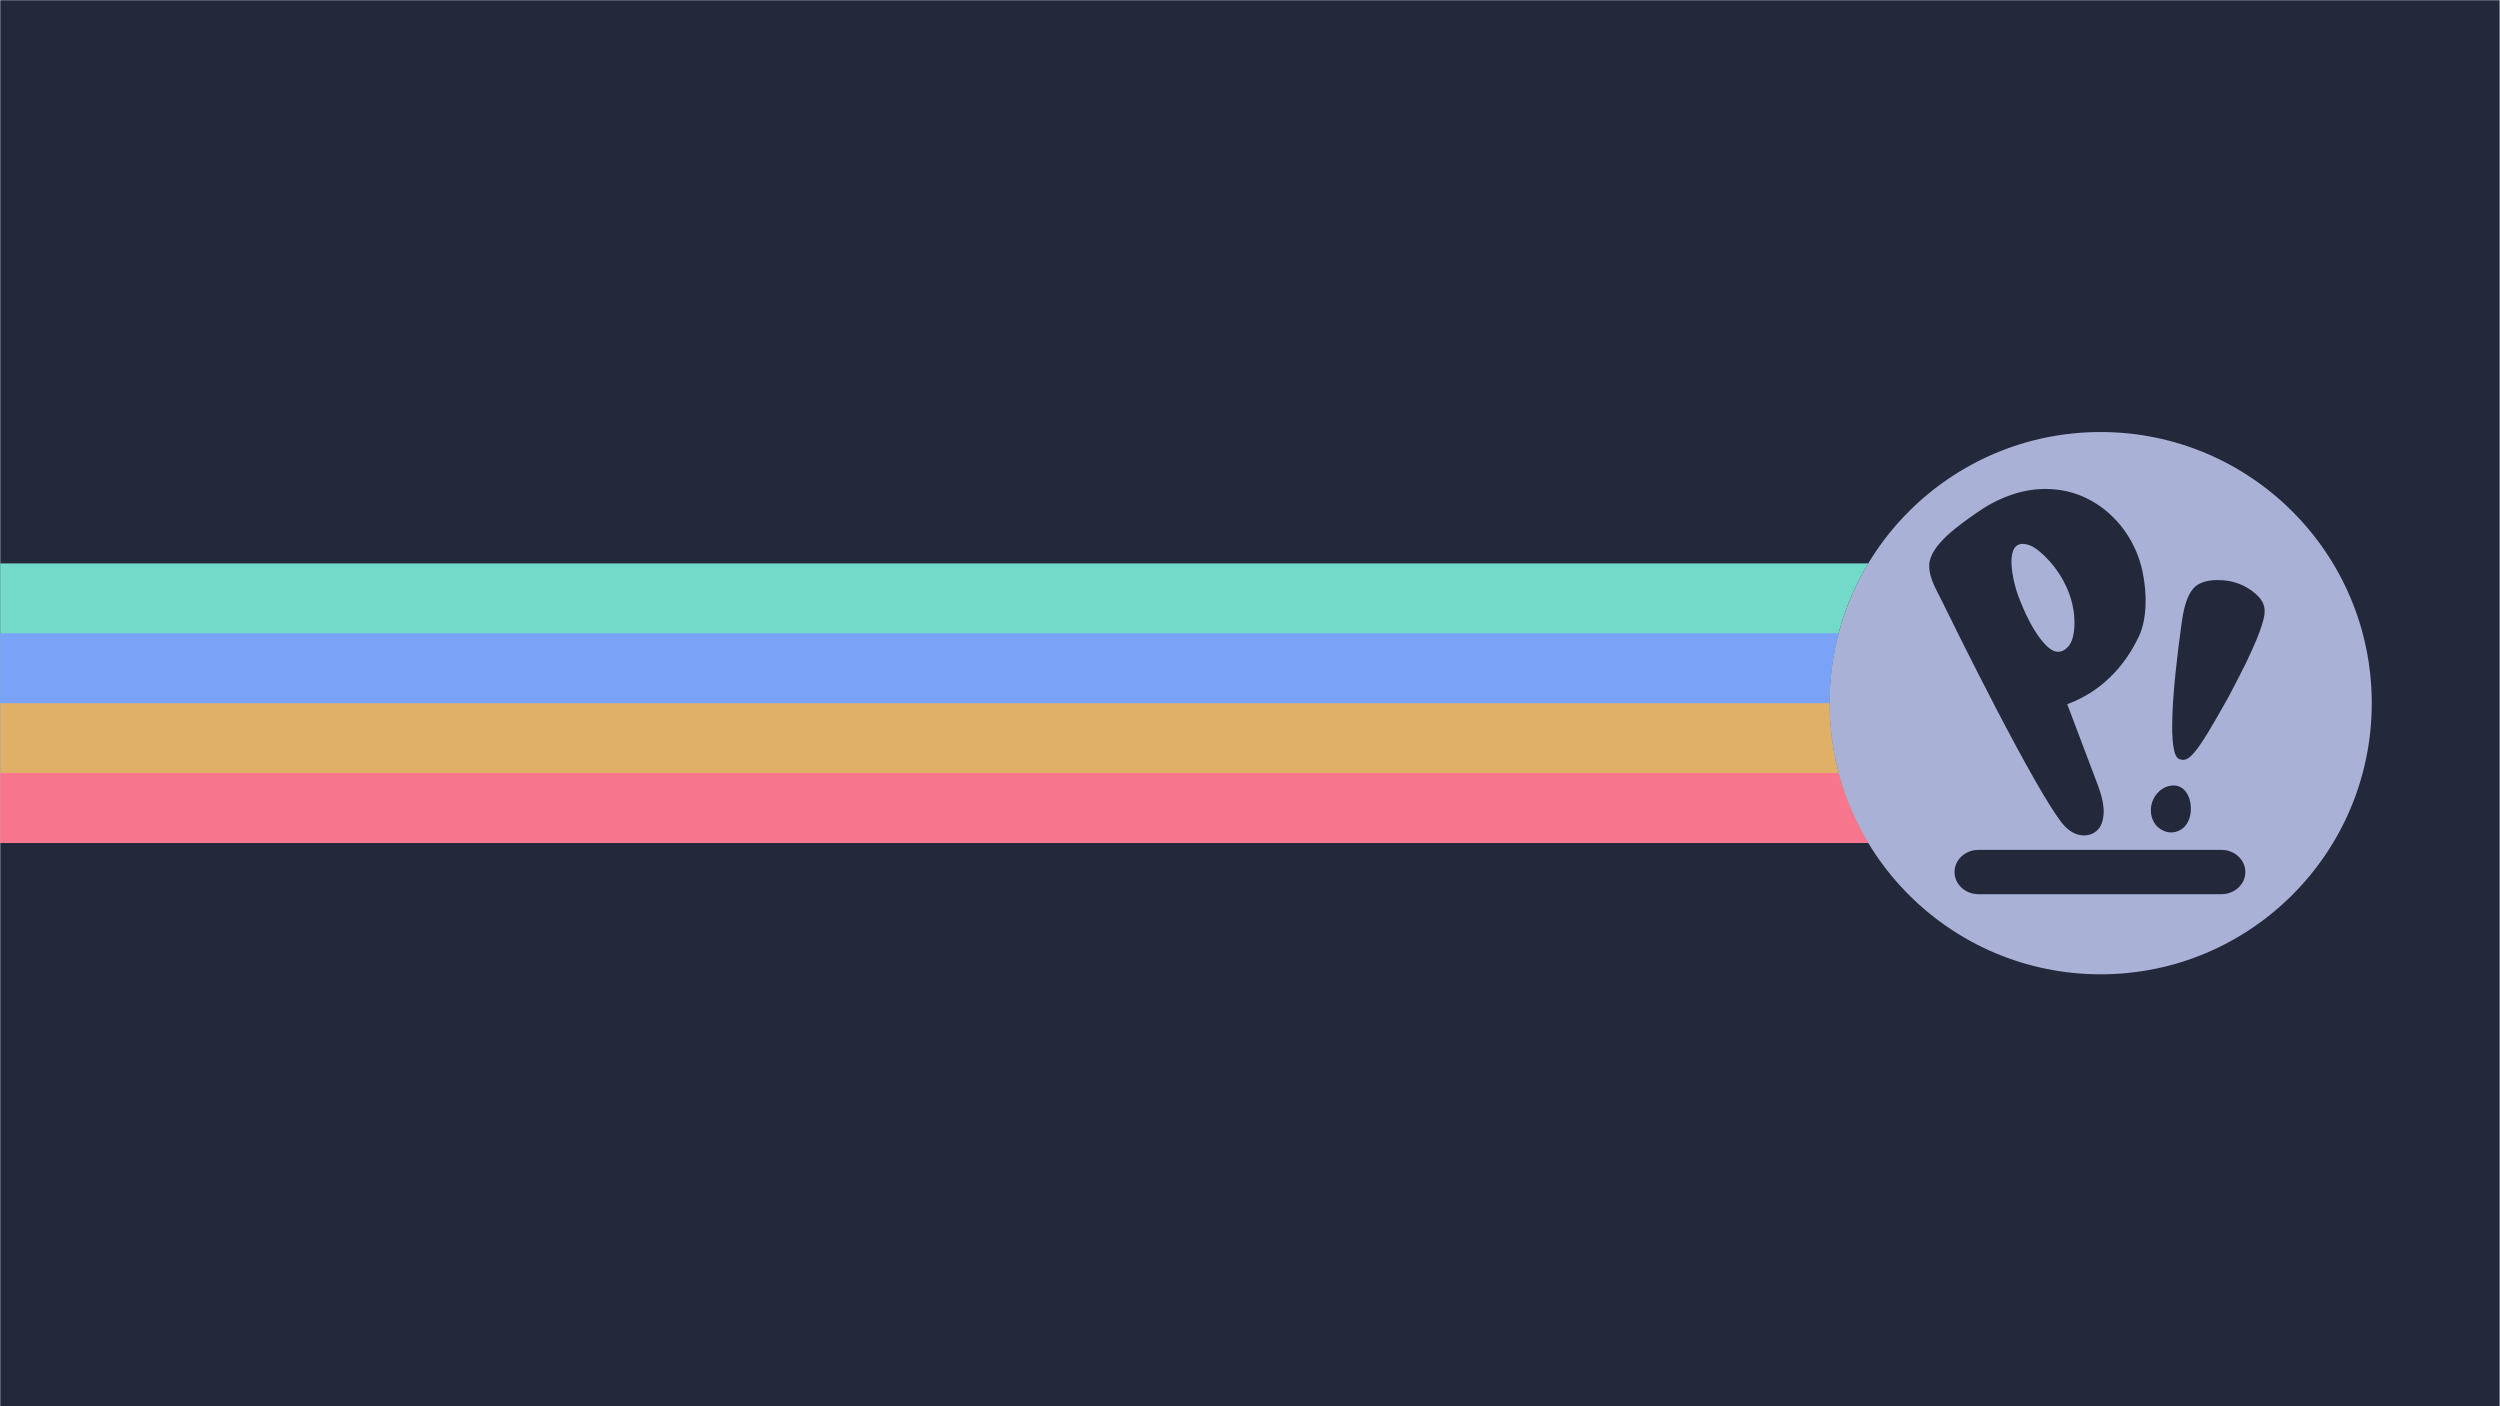 <?xml version="1.0" encoding="UTF-8" standalone="no"?>
<svg
   version="1.1"
   id="svg5033"
   xml:space="preserve"
   width="1920"
   height="1080"
   viewBox="0 0 1920 1080"
   sodipodi:docname="pop-os_00_scalable.svg"
   inkscape:version="1.2 (dc2aedaf03, 2022-05-15)"
   inkscape:export-filename="pop-os_00_3840x2160.png"
   inkscape:export-xdpi="192"
   inkscape:export-ydpi="192"
   xmlns:inkscape="http://www.inkscape.org/namespaces/inkscape"
   xmlns:sodipodi="http://sodipodi.sourceforge.net/DTD/sodipodi-0.dtd"
   xmlns:xlink="http://www.w3.org/1999/xlink"
   xmlns="http://www.w3.org/2000/svg"
   xmlns:svg="http://www.w3.org/2000/svg"
   xmlns:rdf="http://www.w3.org/1999/02/22-rdf-syntax-ns#"
   xmlns:cc="http://creativecommons.org/ns#"
   xmlns:dc="http://purl.org/dc/elements/1.1/"><defs
     id="defs5037"><marker
       style="overflow:visible"
       id="Arrow1Lstart"
       refX="0"
       refY="0"
       orient="auto"
       inkscape:stockid="Arrow1Lstart"
       inkscape:isstock="true"><path
         transform="matrix(0.8,0,0,0.8,10,0)"
         style="fill:#c53d3d;fill-opacity:0.795;fill-rule:evenodd;stroke:none;stroke-width:1pt;stroke-opacity:1"
         d="M 0,0 5,-5 -12.5,0 5,5 Z"
         id="path2155" /></marker><clipPath
       clipPathUnits="userSpaceOnUse"
       id="clipPath5049"><path
         d="M 0,600 H 600 V 0 H 0 Z"
         id="path5047"
         inkscape:connector-curvature="0" /></clipPath><marker
       style="overflow:visible"
       id="Arrow1Lstart-5"
       refX="0"
       refY="0"
       orient="auto"
       inkscape:stockid="Arrow1Lstart"
       inkscape:isstock="true"><path
         transform="matrix(0.8,0,0,0.8,10,0)"
         style="fill:#c53d3d;fill-opacity:0.795;fill-rule:evenodd;stroke:none;stroke-width:1pt;stroke-opacity:1"
         d="M 0,0 5,-5 -12.5,0 5,5 Z"
         id="path2155-3" /></marker><clipPath
       clipPathUnits="userSpaceOnUse"
       id="clipPath5049-5"><path
         d="M 0,600 H 600 V 0 H 0 Z"
         id="path5047-6"
         inkscape:connector-curvature="0" /></clipPath><marker
       style="overflow:visible"
       id="Arrow1Lstart-1"
       refX="0"
       refY="0"
       orient="auto"
       inkscape:stockid="Arrow1Lstart"
       inkscape:isstock="true"><path
         transform="matrix(0.8,0,0,0.8,10,0)"
         style="fill:#c53d3d;fill-opacity:0.795;fill-rule:evenodd;stroke:none;stroke-width:1pt;stroke-opacity:1"
         d="M 0,0 5,-5 -12.5,0 5,5 Z"
         id="path2155-8" /></marker><clipPath
       clipPathUnits="userSpaceOnUse"
       id="clipPath5049-7"><path
         d="M 0,600 H 600 V 0 H 0 Z"
         id="path5047-9"
         inkscape:connector-curvature="0" /></clipPath><linearGradient
       x1="112.499"
       y1="6.137"
       x2="112.499"
       y2="129.347"
       id="path1082_2_"
       gradientUnits="userSpaceOnUse"
       gradientTransform="translate(287,-83)"><stop
         id="stop193"
         style="stop-color:#ffffff;stop-opacity:0"
         offset="0" /><stop
         id="stop195"
         style="stop-color:#ffffff;stop-opacity:0.275"
         offset="1" /><midPointStop
         offset="0"
         style="stop-color:#FFFFFF"
         id="midPointStop197" /><midPointStop
         offset="0.5"
         style="stop-color:#FFFFFF"
         id="midPointStop199" /><midPointStop
         offset="1"
         style="stop-color:#000000"
         id="midPointStop201" /></linearGradient><linearGradient
       x1="541.335"
       y1="104.507"
       x2="606.912"
       y2="303.14"
       id="linearGradient2544"
       xlink:href="#path1082_2_"
       gradientUnits="userSpaceOnUse"
       gradientTransform="matrix(-0.394,0,0,0.394,357.52,122.002)" /><linearGradient
       id="linearGradient3388"><stop
         id="stop3390"
         style="stop-color:#000000;stop-opacity:0"
         offset="0" /><stop
         id="stop3392"
         style="stop-color:#000000;stop-opacity:0.371"
         offset="1" /></linearGradient><linearGradient
       x1="490.723"
       y1="237.724"
       x2="490.723"
       y2="183.964"
       id="linearGradient4416"
       xlink:href="#linearGradient3388"
       gradientUnits="userSpaceOnUse"
       gradientTransform="matrix(0.749,0,0,0.749,-35.46,91.441)" /></defs><sodipodi:namedview
     pagecolor="#ffffff"
     bordercolor="#666666"
     borderopacity="1"
     objecttolerance="10"
     gridtolerance="10"
     guidetolerance="10"
     inkscape:pageopacity="0"
     inkscape:pageshadow="2"
     inkscape:window-width="1670"
     inkscape:window-height="1048"
     id="namedview5035"
     showgrid="false"
     inkscape:zoom="0.44631377"
     inkscape:cx="955.60574"
     inkscape:cy="723.7061"
     inkscape:window-x="2170"
     inkscape:window-y="32"
     inkscape:window-maximized="1"
     inkscape:current-layer="g5041"
     inkscape:document-rotation="0"
     inkscape:snap-global="false"
     showguides="true"
     inkscape:guide-bbox="true"
     fit-margin-top="0"
     fit-margin-left="0"
     fit-margin-right="0"
     fit-margin-bottom="0"
     inkscape:snap-bbox="false"
     inkscape:bbox-paths="false"
     inkscape:object-paths="true"
     inkscape:showpageshadow="0"
     inkscape:pagecheckerboard="0"
     inkscape:deskcolor="#d1d1d1"><inkscape:grid
       type="xygrid"
       id="grid997"
       originx="765.494"
       originy="-129.701" /></sodipodi:namedview><g
     id="g5041"
     inkscape:groupmode="layer"
     inkscape:label="penguin-clipart-publicdomainvectors.org"
     transform="matrix(1.333,0,0,-1.333,765.494,670.299)"><g
       id="g956"
       transform="translate(46.384,0.711)" /><g
       id="g944"
       transform="translate(96.726,0.711)" /><g
       id="g983"
       transform="translate(46.384,890.947)" /><g
       id="g985"
       transform="translate(96.726,890.947)" /><g
       id="g1527"><path
         id="rect835"
         style="fill:#24283b;fill-opacity:1;fill-rule:nonzero;stroke-width:78.727;stroke-linecap:round;stroke-linejoin:round;paint-order:stroke markers fill"
         d="m -574.121,502.724 h 1440 v -810 h -1440 z" /><path
         style="color:#000000;font-style:normal;font-variant:normal;font-weight:normal;font-stretch:normal;font-size:medium;line-height:normal;font-family:sans-serif;font-variant-ligatures:normal;font-variant-position:normal;font-variant-caps:normal;font-variant-numeric:normal;font-variant-alternates:normal;font-variant-east-asian:normal;font-feature-settings:normal;font-variation-settings:normal;text-indent:0;text-align:start;text-decoration:none;text-decoration-line:none;text-decoration-style:solid;text-decoration-color:#000000;letter-spacing:normal;word-spacing:normal;text-transform:none;writing-mode:lr-tb;direction:ltr;text-orientation:mixed;dominant-baseline:auto;baseline-shift:baseline;text-anchor:start;white-space:normal;shape-padding:0;shape-margin:0;inline-size:0;clip-rule:nonzero;display:inline;overflow:visible;visibility:visible;isolation:auto;mix-blend-mode:normal;color-interpolation:sRGB;color-interpolation-filters:linearRGB;solid-color:#000000;solid-opacity:1;vector-effect:none;fill:#a9b1d6;fill-opacity:1;fill-rule:nonzero;stroke:none;stroke-width:0.805;stroke-linecap:butt;stroke-linejoin:miter;stroke-miterlimit:0;stroke-dasharray:none;stroke-dashoffset:0;stroke-opacity:1;color-rendering:auto;image-rendering:auto;shape-rendering:auto;text-rendering:auto;enable-background:accumulate;stop-color:#000000"
         d="m 635.887,253.94 c -86.235,-0.058 -156.111,-69.981 -156.111,-156.216 0,-86.275 69.94,-156.216 156.216,-156.216 86.275,5e-5 156.215,69.94 156.215,156.216 -10e-6,86.275 -69.94,156.215 -156.215,156.216 0,0 -0.105,0 -0.105,0 z M 604.115,221.157 c 11.471,0 21.267,-3.203 29.959,-8.881 13.323,-8.735 22.584,-22.674 26.004,-38.434 2.992,-13.867 2.351,-28.061 -1.816,-37.16 -8.371,-18.089 -22.264,-32.466 -41.501,-39.563 5.522,-14.74 11.15,-29.299 16.636,-44.002 3.064,-7.934 5.985,-16.632 3.313,-24.457 -2.779,-8.007 -13.609,-10.227 -21.482,-1.71 -15.14,16.451 -66.33,120.688 -70.106,128.513 -3.206,6.733 -8.016,13.939 -7.874,21.728 0.249,11.719 17.99,23.584 26.504,29.662 11.898,8.48 25.649,14.267 40.362,14.304 z m -13.206,-31.667 c -10.793,-0.271 -4.896,-23.243 -2.539,-29.477 3.598,-9.645 9.048,-21.838 16.351,-29.117 1.603,-1.601 3.491,-3.021 5.664,-3.457 3.313,-0.692 6.376,1.674 8.05,4.44 1.389,2.293 1.924,5.023 2.245,7.68 0.606,5.641 0.071,11.392 -1.425,16.924 -2.992,11.101 -9.761,21.328 -18.275,28.498 -1.852,1.565 -3.848,3.021 -6.163,3.822 -1.496,0.502 -2.791,0.717 -3.908,0.689 z m 112.328,-20.834 c 2.099,0.018 4.131,-0.148 5.901,-0.414 6.495,-0.971 12.712,-4.047 17.425,-8.7 4.158,-4.127 4.634,-8.335 3.209,-13.797 -2.337,-8.699 -6.337,-17.034 -10.178,-25.167 -0.911,-1.983 -8.871,-17.398 -9.94,-19.3 -19.207,-34.554 -23.048,-37.912 -28.513,-35.686 -6.455,2.63 -4.238,37.225 1.663,79.224 1.663,11.734 4.514,17.276 7.722,20.108 3.158,2.754 8.095,3.692 12.713,3.732 z M 678.344,50.318 c 7.834,-0.29 10.945,-10.121 9.171,-17.581 -0.752,-3.196 -2.376,-6.029 -5.148,-7.809 -4.356,-2.792 -9.663,-1.982 -13.425,1.417 -3.525,3.156 -4.713,8.497 -3.604,13.109 1.148,4.815 4.792,9.063 9.465,10.398 0.977,0.277 1.9,0.426 2.769,0.462 0.263,0.011 0.52,0.012 0.773,0.003 z M 565.624,13.203 h 139.968 c 7.639,0 13.79,-5.694 13.79,-12.766 0,-7.073 -6.151,-12.766 -13.79,-12.766 H 565.624 c -7.639,0 -13.789,5.694 -13.789,12.766 0,7.073 6.15,12.766 13.789,12.766 z"
         id="path1336" /><path
         id="path1356"
         style="fill:#73daca;fill-opacity:1;stroke:none;stroke-width:5.053;stroke-linejoin:round;stroke-miterlimit:4;stroke-dasharray:none;stroke-opacity:1;paint-order:stroke markers fill"
         d="M -574.121,178.266 V 17.183 H 502.119 c -14.18,23.519 -22.343,51.076 -22.343,80.542 0,29.464 8.162,57.022 22.342,80.542 z" /><path
         id="path1358"
         style="fill:#7aa2f7;fill-opacity:1;stroke:none;stroke-width:4.376;stroke-linejoin:round;stroke-miterlimit:4;stroke-dasharray:none;stroke-opacity:1;paint-order:stroke markers fill"
         d="M -574.121,137.996 V 17.183 H 502.119 c -14.18,23.519 -22.343,51.076 -22.343,80.542 0,13.926 1.832,27.422 5.252,40.271 z" /><path
         id="path1360"
         style="fill:#e0af68;fill-opacity:1;stroke:none;stroke-width:3.573;stroke-linejoin:round;stroke-miterlimit:4;stroke-dasharray:none;stroke-opacity:1;paint-order:stroke markers fill"
         d="M -574.121,97.724 V 17.183 H 502.119 C 487.939,40.702 479.776,68.259 479.776,97.724 Z" /><path
         id="path1362"
         style="fill:#f7768e;fill-opacity:1;stroke:none;stroke-width:2.527;stroke-linejoin:round;stroke-miterlimit:4;stroke-dasharray:none;stroke-opacity:1;paint-order:stroke markers fill"
         d="M -574.121,57.454 V 17.183 H 502.119 c -7.479,12.404 -13.278,25.932 -17.093,40.271 z" /></g></g></svg>
